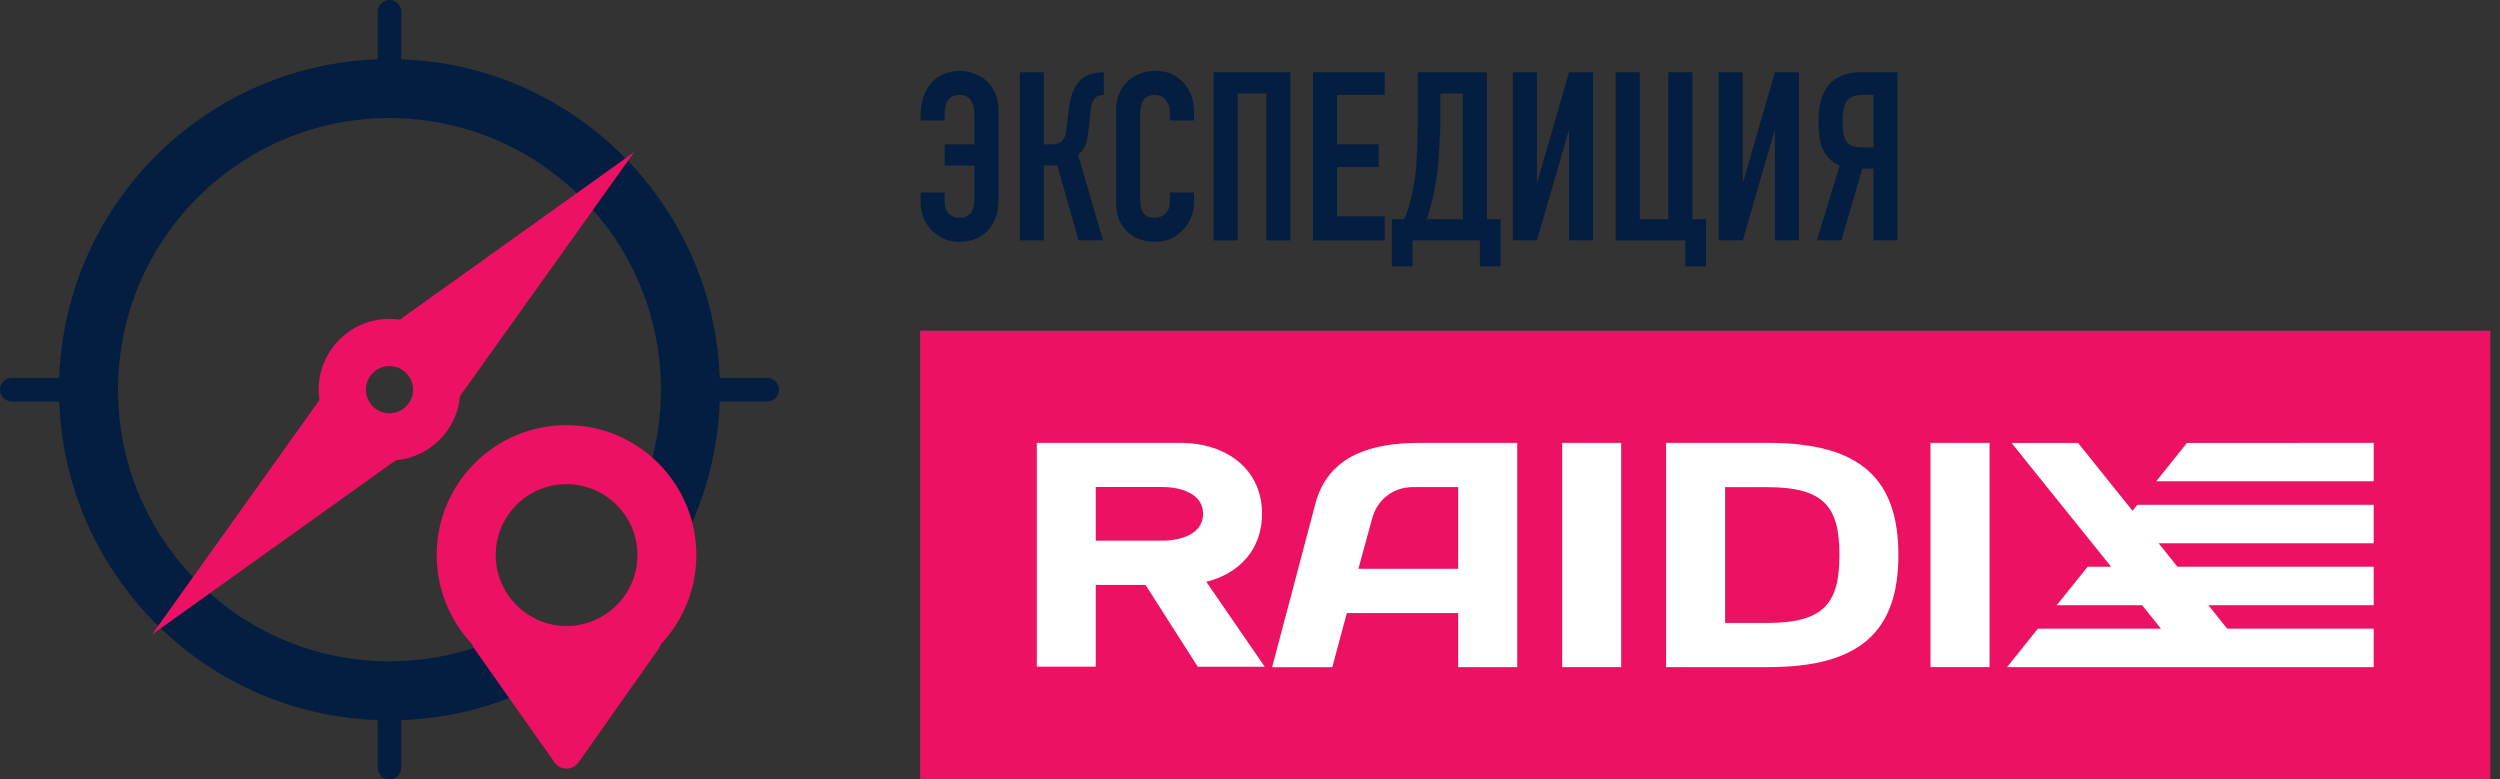 <?xml version="1.0" encoding="UTF-8"?> <svg xmlns="http://www.w3.org/2000/svg" width="170" height="53" viewBox="0 0 170 53" fill="none"><rect x="0" y="0" width="170" height="53" fill="#333333" stroke="none"/><path d="M26.484 0C26.928 1.93749e-08 27.287 0.359 27.287 0.803V4.031C27.598 4.042 27.907 4.058 28.214 4.081C28.785 4.125 29.349 4.189 29.907 4.274C30.279 4.331 30.648 4.398 31.014 4.473C31.928 4.66 32.822 4.903 33.692 5.197C34.04 5.315 34.385 5.441 34.725 5.575C36.936 6.448 38.976 7.661 40.779 9.15C41.334 9.609 41.867 10.093 42.375 10.602C42.883 11.11 43.367 11.643 43.825 12.198C44.115 12.549 44.392 12.91 44.66 13.278C45.134 13.93 45.576 14.607 45.98 15.309C46.117 15.549 46.25 15.793 46.379 16.038C47.117 17.44 47.712 18.93 48.143 20.487C48.217 20.756 48.286 21.027 48.351 21.3C48.686 22.718 48.887 24.188 48.94 25.696H52.167C52.61 25.696 52.97 26.056 52.97 26.499C52.97 26.942 52.61 27.302 52.167 27.302H48.941C48.931 27.613 48.914 27.923 48.891 28.23C48.862 28.611 48.824 28.989 48.776 29.364C48.276 33.303 46.757 36.923 44.492 39.953C44.276 40.242 44.054 40.525 43.825 40.803C43.596 41.08 43.361 41.352 43.119 41.618C41.426 43.482 39.425 45.06 37.196 46.272C36.878 46.444 36.555 46.61 36.227 46.768C35.572 47.084 34.9 47.369 34.211 47.621C33.867 47.747 33.519 47.865 33.167 47.975C32.815 48.084 32.46 48.185 32.101 48.277C31.562 48.416 31.016 48.535 30.463 48.634C29.427 48.819 28.367 48.932 27.287 48.97V52.197C27.287 52.641 26.928 53 26.484 53C26.041 53 25.682 52.64 25.682 52.197V48.969C24.888 48.941 24.105 48.872 23.335 48.764C23.247 48.751 23.159 48.74 23.071 48.727C22.987 48.714 22.903 48.698 22.818 48.685C22.728 48.67 22.638 48.657 22.548 48.641C22.409 48.616 22.271 48.589 22.133 48.562C22.089 48.553 22.045 48.545 22.001 48.536C21.892 48.514 21.783 48.49 21.675 48.467C21.599 48.45 21.522 48.434 21.446 48.417C21.151 48.349 20.858 48.275 20.567 48.195C20.503 48.178 20.438 48.161 20.374 48.143C20.264 48.111 20.154 48.079 20.045 48.046C19.988 48.029 19.93 48.013 19.873 47.995C19.732 47.952 19.593 47.906 19.453 47.86C19.421 47.85 19.388 47.84 19.355 47.829C19.045 47.725 18.738 47.614 18.434 47.497C18.399 47.484 18.364 47.471 18.329 47.457C18.229 47.418 18.129 47.377 18.029 47.337C17.949 47.304 17.869 47.272 17.789 47.238C17.708 47.204 17.627 47.17 17.547 47.135C17.469 47.101 17.392 47.068 17.314 47.033C17.215 46.989 17.116 46.942 17.017 46.895C16.948 46.864 16.879 46.833 16.811 46.8C16.732 46.762 16.655 46.724 16.577 46.685C16.493 46.644 16.409 46.603 16.325 46.56C16.238 46.516 16.151 46.47 16.064 46.425C15.994 46.388 15.923 46.35 15.852 46.312C15.767 46.266 15.682 46.219 15.597 46.172C15.524 46.132 15.451 46.092 15.379 46.051C15.297 46.004 15.215 45.956 15.134 45.908C15.059 45.864 14.984 45.82 14.91 45.775C14.829 45.727 14.749 45.678 14.669 45.628C14.6 45.585 14.53 45.543 14.462 45.499C14.374 45.443 14.287 45.386 14.2 45.329C14.14 45.29 14.08 45.251 14.021 45.211C13.925 45.147 13.831 45.083 13.736 45.018C13.687 44.984 13.639 44.95 13.59 44.916C13.488 44.845 13.387 44.772 13.287 44.699C13.245 44.669 13.202 44.638 13.16 44.607C13.062 44.535 12.964 44.461 12.867 44.387C12.819 44.35 12.771 44.313 12.724 44.276C12.637 44.209 12.551 44.14 12.465 44.071C12.407 44.025 12.349 43.979 12.292 43.933C12.203 43.86 12.114 43.786 12.026 43.712C11.984 43.676 11.942 43.641 11.899 43.605C11.812 43.53 11.726 43.455 11.64 43.379C11.586 43.332 11.533 43.284 11.479 43.236C11.406 43.171 11.334 43.105 11.262 43.038C11.201 42.982 11.14 42.925 11.079 42.868C11.012 42.805 10.945 42.741 10.879 42.677C10.816 42.616 10.753 42.555 10.69 42.493C10.613 42.417 10.536 42.339 10.46 42.262C10.421 42.222 10.383 42.183 10.345 42.144C10.259 42.055 10.173 41.965 10.089 41.875C10.043 41.826 9.998 41.777 9.952 41.727C9.884 41.653 9.816 41.579 9.749 41.504C9.705 41.455 9.662 41.406 9.619 41.357C9.543 41.271 9.467 41.184 9.393 41.097C9.346 41.042 9.3 40.987 9.254 40.933C9.188 40.854 9.123 40.774 9.058 40.694C9.008 40.634 8.96 40.574 8.911 40.513C8.852 40.439 8.793 40.365 8.735 40.291C8.677 40.216 8.62 40.139 8.562 40.063C8.514 39.999 8.465 39.935 8.417 39.87C8.359 39.792 8.302 39.713 8.245 39.634C8.199 39.57 8.153 39.507 8.108 39.443C8.042 39.349 7.976 39.254 7.911 39.158C7.875 39.105 7.838 39.052 7.803 38.999C7.746 38.914 7.69 38.828 7.634 38.742C7.593 38.68 7.553 38.617 7.513 38.555C7.448 38.453 7.385 38.351 7.322 38.248C7.292 38.199 7.261 38.15 7.231 38.101C7.176 38.009 7.122 37.917 7.068 37.824C7.029 37.757 6.99 37.691 6.951 37.623C6.906 37.544 6.862 37.464 6.817 37.384C6.768 37.295 6.719 37.207 6.671 37.117C6.638 37.056 6.607 36.993 6.574 36.932C6.52 36.829 6.467 36.726 6.415 36.623C6.389 36.571 6.363 36.519 6.337 36.467C6.284 36.359 6.231 36.252 6.18 36.144C6.156 36.093 6.132 36.042 6.108 35.991C6.061 35.889 6.014 35.787 5.968 35.685C5.958 35.663 5.948 35.642 5.938 35.621L5.778 35.252C5.769 35.23 5.76 35.207 5.751 35.185C5.717 35.104 5.684 35.023 5.651 34.941C5.616 34.855 5.581 34.768 5.547 34.681C5.515 34.6 5.485 34.519 5.454 34.438C5.421 34.349 5.387 34.26 5.354 34.171C5.327 34.094 5.3 34.017 5.273 33.94C5.238 33.84 5.204 33.74 5.17 33.64C5.133 33.529 5.098 33.418 5.062 33.307C5.047 33.257 5.03 33.206 5.015 33.156C4.986 33.063 4.958 32.97 4.931 32.876C4.852 32.608 4.776 32.338 4.707 32.066C4.676 31.945 4.647 31.823 4.618 31.7C4.605 31.645 4.591 31.591 4.578 31.536C4.509 31.234 4.447 30.929 4.391 30.622C4.38 30.564 4.37 30.507 4.359 30.449C4.345 30.368 4.332 30.287 4.318 30.206C4.271 29.922 4.228 29.637 4.191 29.35C4.153 29.042 4.121 28.733 4.095 28.422C4.066 28.084 4.046 27.743 4.032 27.4C4.031 27.367 4.029 27.335 4.028 27.302H0.803C0.359 27.302 0 26.942 0 26.499C1.83611e-05 26.056 0.36 25.696 0.803 25.696H4.029C4.128 22.885 4.74 20.205 5.778 17.748C5.92 17.412 6.071 17.08 6.229 16.752C9.748 9.443 17.104 4.333 25.682 4.031V0.803C25.682 0.36 26.041 0 26.484 0ZM26.484 8.03C16.29 8.03 8.025 16.3 8.025 26.5C8.026 36.7 16.29 44.969 26.484 44.969C30.139 44.969 33.545 43.906 36.412 42.072C37.05 42.384 37.766 42.56 38.523 42.56C41.183 42.56 43.339 40.403 43.339 37.742C43.339 36.866 43.104 36.046 42.695 35.338C44.128 32.713 44.943 29.702 44.943 26.5C44.943 16.299 36.679 8.03 26.484 8.03Z" fill="#041E41"></path><path d="M38.523 28.909C43.399 28.909 47.351 32.863 47.352 37.742C47.352 40.085 46.437 42.213 44.949 43.794C44.919 43.895 44.874 43.995 44.807 44.09L39.341 51.84C38.942 52.405 38.104 52.405 37.706 51.84L32.24 44.09C32.173 43.995 32.127 43.895 32.097 43.794C30.609 42.213 29.695 40.085 29.695 37.742C29.695 32.863 33.648 28.909 38.523 28.909ZM38.523 32.923C35.864 32.923 33.708 35.081 33.708 37.742C33.708 40.403 35.864 42.56 38.523 42.56C41.183 42.56 43.339 40.403 43.339 37.742C43.339 35.081 41.183 32.923 38.523 32.923Z" fill="#ED1163"></path><path d="M31.282 26.929C31.078 29.245 29.234 31.09 26.918 31.296L10.334 43.151L21.721 27.203C21.687 26.974 21.669 26.739 21.669 26.5C21.669 23.84 23.825 21.684 26.485 21.684C26.723 21.684 26.957 21.701 27.186 21.735L43.128 10.34L31.282 26.929ZM26.349 24.901C25.526 24.97 24.88 25.659 24.88 26.499C24.88 27.386 25.599 28.105 26.485 28.105C26.536 28.105 26.586 28.101 26.636 28.096C26.734 28.087 26.829 28.068 26.921 28.042C27.001 28.019 27.079 27.991 27.154 27.956C27.172 27.948 27.189 27.94 27.206 27.932C27.261 27.904 27.315 27.873 27.366 27.839C27.652 27.65 27.873 27.373 27.992 27.045C28.006 27.006 28.019 26.966 28.03 26.925C28.068 26.789 28.09 26.647 28.09 26.499C28.09 26.001 27.862 25.555 27.506 25.261C27.466 25.228 27.425 25.198 27.383 25.169C27.34 25.14 27.296 25.113 27.25 25.088C27.159 25.039 27.063 24.998 26.963 24.967C26.862 24.936 26.758 24.913 26.649 24.902C26.596 24.897 26.541 24.895 26.485 24.895C26.439 24.895 26.394 24.897 26.349 24.901Z" fill="#ED1163"></path><path d="M64.237 9.813H66.259V7.789C66.259 7.404 66.184 7.088 66.035 6.842C65.895 6.585 65.628 6.456 65.232 6.456C64.9 6.456 64.649 6.574 64.478 6.809C64.317 7.045 64.237 7.323 64.237 7.645V8.191H62.6V7.709C62.6 7.313 62.669 6.922 62.808 6.536C62.958 6.14 63.151 5.819 63.386 5.573C63.621 5.326 63.9 5.139 64.221 5.011C64.552 4.882 64.89 4.818 65.232 4.818C65.607 4.818 65.96 4.888 66.291 5.027C66.634 5.155 66.923 5.337 67.158 5.573C67.394 5.808 67.576 6.087 67.704 6.408C67.832 6.729 67.897 7.077 67.897 7.452V13.587C67.897 14.112 67.811 14.567 67.64 14.952C67.469 15.338 67.254 15.637 66.998 15.851C66.741 16.066 66.452 16.221 66.131 16.317C65.821 16.403 65.51 16.446 65.2 16.446C64.836 16.446 64.494 16.376 64.173 16.237C63.852 16.087 63.573 15.889 63.338 15.643C63.103 15.396 62.921 15.118 62.792 14.807C62.664 14.486 62.6 14.149 62.6 13.796V13.089H64.237V13.651C64.237 13.876 64.264 14.063 64.317 14.213C64.381 14.363 64.462 14.481 64.558 14.567C64.665 14.652 64.777 14.716 64.895 14.759C65.023 14.791 65.141 14.807 65.248 14.807C65.623 14.807 65.885 14.69 66.035 14.454C66.184 14.219 66.259 13.935 66.259 13.603V11.258H64.237V9.813Z" fill="#041E41"></path><path d="M75.059 6.456C74.909 6.456 74.786 6.477 74.69 6.52C74.594 6.552 74.503 6.617 74.417 6.713C74.331 6.809 74.273 6.927 74.24 7.066C74.208 7.206 74.182 7.361 74.16 7.532L74.016 8.865C74.005 9.004 73.989 9.133 73.968 9.251C73.946 9.358 73.925 9.47 73.903 9.588C73.882 9.695 73.85 9.791 73.807 9.877C73.743 10.027 73.663 10.161 73.566 10.278C73.481 10.386 73.395 10.471 73.309 10.535L75.011 16.349H73.342L71.897 11.258H70.982V16.349H69.345V4.914H70.982V9.813H71.528C71.72 9.813 71.876 9.786 71.993 9.732C72.111 9.679 72.207 9.604 72.282 9.508C72.357 9.411 72.411 9.304 72.443 9.186C72.475 9.058 72.502 8.919 72.523 8.769L72.683 7.404C72.694 7.361 72.705 7.275 72.716 7.147C72.737 7.007 72.769 6.852 72.812 6.681C72.855 6.51 72.913 6.333 72.989 6.151C73.063 5.969 73.16 5.798 73.277 5.637C73.481 5.38 73.727 5.198 74.016 5.091C74.315 4.973 74.663 4.914 75.059 4.914V6.456Z" fill="#041E41"></path><path d="M81.192 13.089V13.796C81.192 14.149 81.122 14.486 80.983 14.807C80.855 15.118 80.673 15.396 80.437 15.643C80.202 15.889 79.924 16.087 79.603 16.237C79.292 16.376 78.955 16.446 78.591 16.446C78.281 16.446 77.965 16.403 77.644 16.317C77.323 16.232 77.034 16.082 76.778 15.867C76.521 15.653 76.307 15.38 76.135 15.048C75.975 14.706 75.895 14.272 75.895 13.748V7.452C75.895 7.077 75.959 6.729 76.087 6.408C76.216 6.087 76.398 5.808 76.633 5.573C76.868 5.337 77.147 5.155 77.468 5.027C77.799 4.888 78.163 4.818 78.559 4.818C79.33 4.818 79.956 5.07 80.437 5.573C80.673 5.819 80.855 6.113 80.983 6.456C81.122 6.788 81.192 7.152 81.192 7.548V8.191H79.554V7.645C79.554 7.323 79.463 7.045 79.282 6.809C79.1 6.574 78.853 6.456 78.543 6.456C78.137 6.456 77.864 6.585 77.725 6.842C77.596 7.088 77.532 7.404 77.532 7.789V13.635C77.532 13.967 77.602 14.245 77.741 14.47C77.891 14.695 78.153 14.807 78.527 14.807C78.634 14.807 78.746 14.791 78.864 14.759C78.993 14.716 79.11 14.652 79.217 14.567C79.314 14.481 79.394 14.363 79.458 14.213C79.522 14.063 79.554 13.876 79.554 13.651V13.089H81.192Z" fill="#041E41"></path><path d="M82.528 16.349V4.914H87.744V16.349H86.107V6.36H84.165V16.349H82.528Z" fill="#041E41"></path><path d="M89.284 16.349V4.914H94.163V6.456H90.921V9.813H93.746V11.354H90.921V14.711H94.163V16.349H89.284Z" fill="#041E41"></path><path d="M96.055 16.349V18.116H94.643V14.904H95.478C95.574 14.7 95.665 14.47 95.75 14.213C95.836 13.946 95.911 13.667 95.975 13.378C96.039 13.089 96.098 12.795 96.152 12.495C96.205 12.184 96.248 11.884 96.28 11.595C96.302 11.371 96.317 11.119 96.328 10.841C96.35 10.562 96.366 10.278 96.376 9.989C96.387 9.69 96.392 9.395 96.392 9.106C96.403 8.806 96.409 8.523 96.409 8.255V4.914H101.112V14.904H102.042V18.116H100.63V16.349H96.055ZM97.949 6.36V8.239C97.949 8.389 97.944 8.608 97.933 8.897C97.923 9.176 97.907 9.481 97.885 9.813C97.864 10.145 97.842 10.482 97.821 10.825C97.8 11.156 97.773 11.451 97.741 11.708C97.719 11.922 97.682 12.168 97.628 12.447C97.586 12.714 97.532 12.993 97.468 13.282C97.404 13.571 97.334 13.86 97.259 14.149C97.184 14.427 97.099 14.679 97.002 14.904H99.474V6.36H97.949Z" fill="#041E41"></path><path d="M106.694 16.349V8.929H106.662L104.511 16.349H102.874V4.914H104.511V12.35H104.543L106.694 4.914H108.331V16.349H106.694Z" fill="#041E41"></path><path d="M109.865 16.349V4.914H111.502V14.904H113.444V4.914H115.082V14.904H116.013V18.116H114.6V16.349H109.865Z" fill="#041E41"></path><path d="M120.692 16.349V8.929H120.66L118.509 16.349H116.872V4.914H118.509V12.35H118.541L120.692 4.914H122.329V16.349H120.692Z" fill="#041E41"></path><path d="M126.688 6.456C126.11 6.456 125.73 6.611 125.548 6.922C125.377 7.222 125.291 7.661 125.291 8.239C125.291 8.528 125.307 8.785 125.34 9.01C125.372 9.224 125.431 9.406 125.516 9.556C125.612 9.706 125.746 9.823 125.917 9.909C126.089 9.984 126.319 10.021 126.608 10.021H127.394V6.456H126.688ZM127.394 16.349V11.467H126.64L125.211 16.349H123.542L125.099 11.258C124.842 11.162 124.617 11.017 124.425 10.825C124.232 10.632 124.077 10.412 123.959 10.166C123.841 9.92 123.761 9.631 123.718 9.299C123.676 8.967 123.654 8.624 123.654 8.271C123.654 6.033 124.617 4.914 126.543 4.914H129.031V16.349H127.394Z" fill="#041E41"></path><rect x="62.57" y="22.489" width="106.772" height="30.506" fill="#ED1163"></rect><path fill-rule="evenodd" clip-rule="evenodd" d="M106.227 30.116H110.24V45.364H106.227V30.116Z" fill="white"></path><path fill-rule="evenodd" clip-rule="evenodd" d="M117.308 33.126V42.36H120.149C124.055 42.36 125.081 41.008 125.081 37.739C125.081 34.47 124.059 33.126 120.149 33.126H117.308ZM113.293 45.364V30.116H120.253C126.472 30.116 129.09 32.536 129.09 37.739C129.09 42.943 126.477 45.364 120.253 45.364H113.293Z" fill="white"></path><path fill-rule="evenodd" clip-rule="evenodd" d="M135.289 45.364H131.273V30.116H135.289V45.364Z" fill="white"></path><path fill-rule="evenodd" clip-rule="evenodd" d="M92.37 38.678H99.155V33.12H96.123C94.748 33.12 93.657 33.949 93.308 35.254L92.37 38.675V38.678ZM89.445 34.254C90.341 30.877 93.42 30.116 96.515 30.116H103.171V45.364H99.155V41.687H91.585L90.595 45.369H86.504L89.445 34.257V34.254Z" fill="white"></path><path d="M82.028 39.562C84.279 39.005 85.815 37.355 85.819 34.943C85.819 31.941 83.444 30.116 80.263 30.116H70.502V45.335H74.512V39.777H77.9L79.005 41.513L81.45 45.339H86.002L82.028 39.562ZM79.041 33.117C80.263 33.117 81.81 33.549 81.81 34.943C81.806 36.333 80.263 36.764 79.041 36.764H74.512V34.943V33.117H79.041Z" fill="white"></path><path d="M148.715 30.119L146.621 32.728H161.411V30.116L148.715 30.119Z" fill="white"></path><path d="M145.012 34.733L141.308 30.119H136.783L143.558 38.539H141.957L139.859 41.152H145.661L146.946 42.748H138.577L136.479 45.363H149.05H153.547H161.41V42.748H151.448L150.166 41.152H161.41V38.539H148.068L146.785 36.941H161.41V34.327H145.337L145.012 34.733Z" fill="white"></path></svg> 